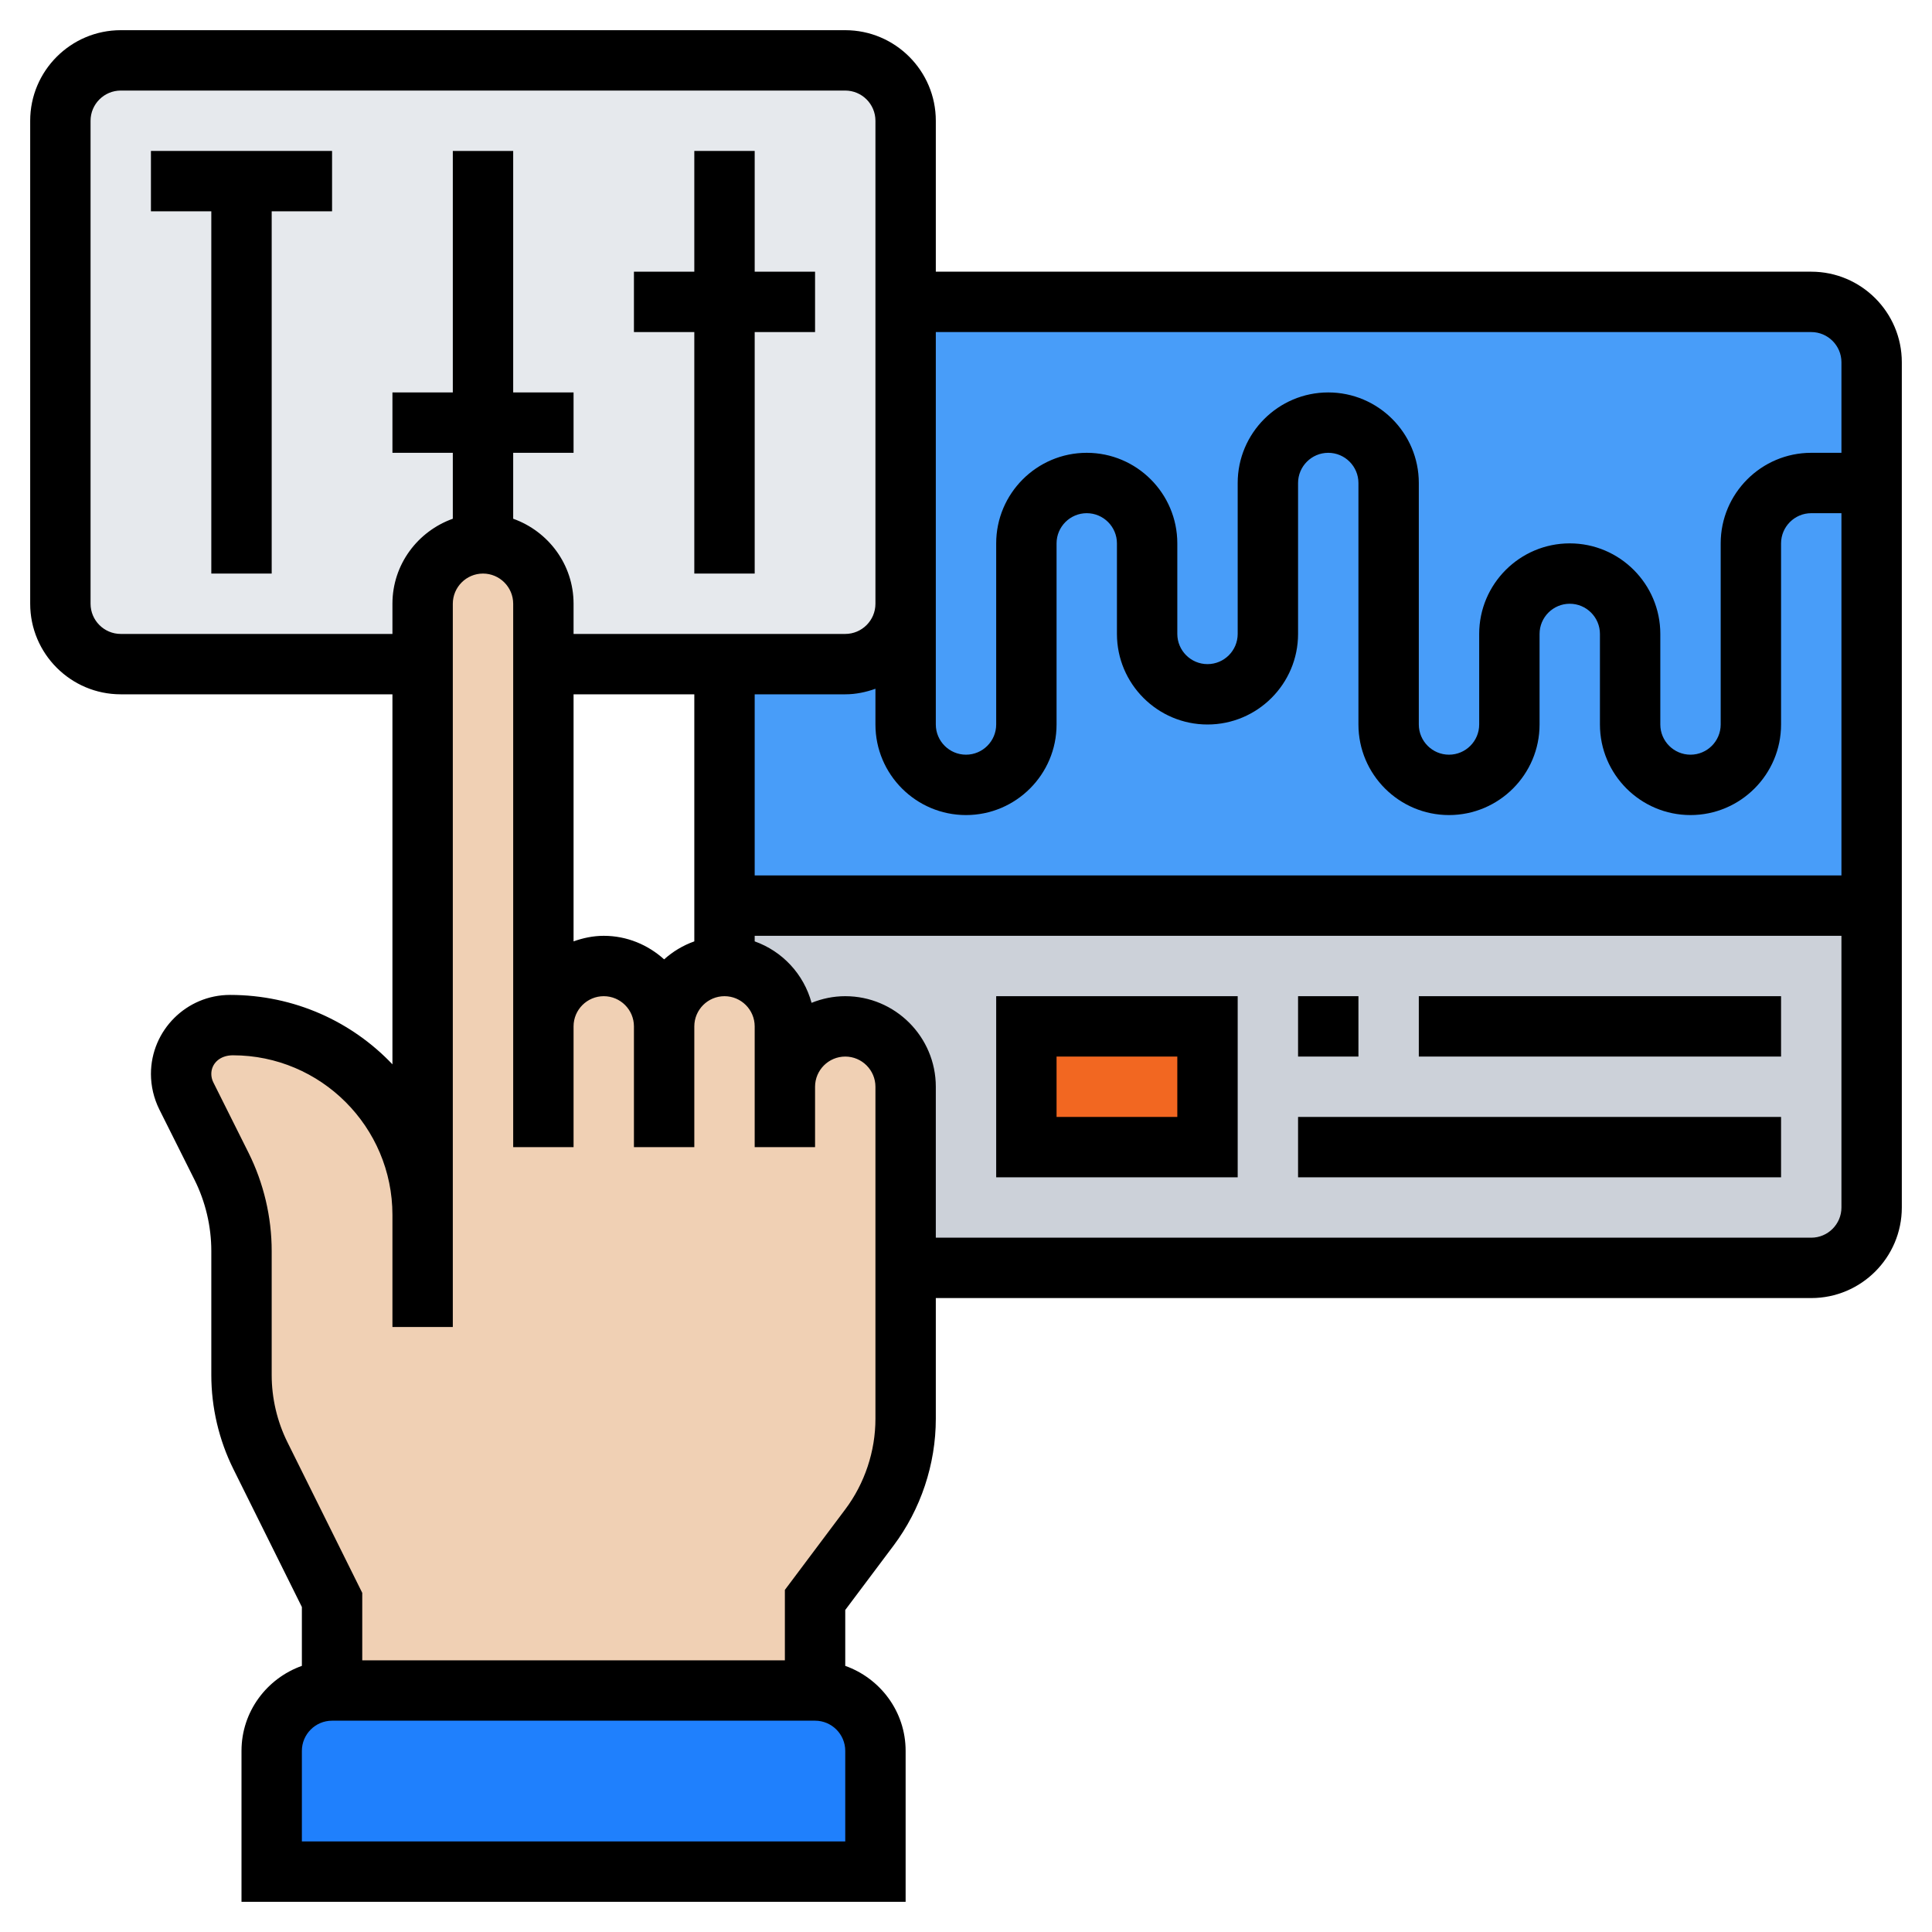 <?xml version="1.0" encoding="utf-8"?>
<!-- Generator: Adobe Illustrator 16.0.0, SVG Export Plug-In . SVG Version: 6.00 Build 0)  -->
<!DOCTYPE svg PUBLIC "-//W3C//DTD SVG 1.1//EN" "http://www.w3.org/Graphics/SVG/1.1/DTD/svg11.dtd">
<svg version="1.1" id="Layer_5" xmlns="http://www.w3.org/2000/svg" xmlns:xlink="http://www.w3.org/1999/xlink" x="0px" y="0px"
	 width="512px" height="512px" viewBox="0 0 512 512" enable-background="new 0 0 512 512" xml:space="preserve">
<g>
	<g>
		<g>
			<path fill="#CCD1D9" d="M496,240v80c0,8.8-7.2,16-16,16H240v-48c0-4.4-1.76-8.4-4.72-11.28C232.4,273.76,228.4,272,224,272
				c-8.8,0-16,7.2-16,16v-16c0-4.4-1.76-8.4-4.72-11.28C200.4,257.76,196.4,256,192,256v-16H496z"/>
		</g>
		<g>
			<path fill="#F26721" d="M272,272h48v32h-48V272z"/>
		</g>
		<g>
			<path fill="#489DF9" d="M480,80H240v64v16c0,8.8-7.2,16-16,16h-32v64h304V96C496,87.2,488.8,80,480,80z"/>
		</g>
		<g>
			<path fill="#E6E9ED" d="M224,16h-96H32c-8.8,0-16,7.2-16,16v128c0,8.8,7.2,16,16,16h192c8.8,0,16-7.2,16-16v-16V80V32
				C240,23.2,232.8,16,224,16z"/>
		</g>
		<g>
			<path fill="#1F80FD" d="M232,464v32H72v-32c0-8.8,7.2-16,16-16h128C224.8,448,232,455.2,232,464z"/>
		</g>
		<g>
			<path fill="#F0D0B4" d="M208,288c0-8.8,7.2-16,16-16c4.4,0,8.4,1.76,11.28,4.72c2.96,2.88,4.72,6.88,4.72,11.28v48v40
				c0,10.4-3.36,20.48-9.6,28.8L216,424v24H88v-0.32V424l-18.96-38.24C65.68,379.12,64,371.84,64,364.4V331.52
				c0-7.76-1.84-15.52-5.28-22.479l-9.36-18.64c-0.88-1.76-1.36-3.76-1.36-5.76c0-7.201,5.76-12.961,12.96-12.961h0.72
				c27.84,0,50.32,22.48,50.32,50.24V176v-16c0-8.8,7.2-16,16-16c4.4,0,8.4,1.76,11.28,4.72c2.96,2.88,4.72,6.88,4.72,11.28v16v96
				c0-8.8,7.2-16,16-16c4.4,0,8.4,1.76,11.28,4.72c2.96,2.88,4.72,6.88,4.72,11.28c0-8.8,7.2-16,16-16c4.4,0,8.4,1.76,11.28,4.72
				c2.96,2.88,4.72,6.88,4.72,11.28V288z"/>
		</g>
	</g>
	<g>
		<path d="M40,56h16v96h16V56h16V40H40V56z"/>
		<path d="M184,152h16V88h16V72h-16V40h-16v32h-16v16h16V152z"/>
		<path d="M480,72H248V32c0-13.232-10.768-24-24-24H32C18.768,8,8,18.768,8,32v128c0,13.232,10.768,24,24,24h72v98.057
			c-10.728-11.289-25.952-18.393-43.048-18.393c-11.544,0-20.944,9.393-20.952,20.943c0,3.232,0.768,6.473,2.208,9.377l9.328,18.647
			C54.456,318.464,56,325,56,331.536V364.4c0,8.592,2.016,17.207,5.84,24.904L80,425.872v15.6c-9.288,3.313-16,12.112-16,22.528v40
			h176v-40c0-10.416-6.712-19.216-16-22.528v-14.808l12.8-17.064c7.224-9.632,11.2-21.56,11.2-33.6v-32h232
			c13.232,0,24-10.768,24-24V96C504,82.768,493.232,72,480,72z M480,88c4.408,0,8,3.592,8,8v24h-8c-13.232,0-24,10.768-24,24v48
			c0,4.408-3.592,8-8,8s-8-3.592-8-8v-24c0-13.232-10.768-24-24-24s-24,10.768-24,24v24c0,4.408-3.592,8-8,8s-8-3.592-8-8v-64
			c0-13.232-10.768-24-24-24s-24,10.768-24,24v40c0,4.408-3.592,8-8,8s-8-3.592-8-8v-24c0-13.232-10.768-24-24-24s-24,10.768-24,24
			v48c0,4.408-3.592,8-8,8s-8-3.592-8-8v-32v-16V88H480z M176,254.24c-4.256-3.84-9.832-6.24-16-6.24c-2.816,0-5.488,0.576-8,1.472
			V184h32v65.472C181.008,250.536,178.312,252.16,176,254.24z M200,184h24c2.816,0,5.488-0.576,8-1.472V192
			c0,13.232,10.768,24,24,24c13.232,0,24-10.768,24-24v-48c0-4.408,3.592-8,8-8s8,3.592,8,8v24c0,13.232,10.768,24,24,24
			s24-10.768,24-24v-40c0-4.408,3.592-8,8-8s8,3.592,8,8v64c0,13.232,10.768,24,24,24s24-10.768,24-24v-24c0-4.408,3.592-8,8-8
			s8,3.592,8,8v24c0,13.232,10.768,24,24,24s24-10.768,24-24v-48c0-4.408,3.592-8,8-8h8v96H200V184z M32,168c-4.408,0-8-3.592-8-8
			V32c0-4.408,3.592-8,8-8h192c4.408,0,8,3.592,8,8v112v16c0,4.408-3.592,8-8,8h-72v-8c0-10.416-6.712-19.216-16-22.528V120h16v-16
			h-16V40h-16v64h-16v16h16v17.472c-9.288,3.312-16,12.112-16,22.528v8H32z M224,488H80v-24c0-4.408,3.592-8,8-8h128
			c4.408,0,8,3.592,8,8V488z M232,376c0,8.6-2.84,17.128-8,24l-16,21.336V440H96v-17.872l-19.832-39.937
			C73.44,376.688,72,370.544,72,364.4v-32.864c0-9.009-2.128-18.024-6.152-26.072l-9.32-18.64c-0.344-0.68-0.528-1.456-0.528-2.217
			c0-2.728,2.224-4.943,5.712-4.943c23.32,0,42.288,18.977,42.288,42.296v13.704v16h16v-16V321.96V160c0-4.408,3.592-8,8-8
			s8,3.592,8,8v112v32h16v-32c0-4.408,3.592-8,8-8s8,3.592,8,8v32h16v-32c0-4.408,3.592-8,8-8s8,3.592,8,8v16v16h16v-16
			c0-4.408,3.592-8,8-8s8,3.592,8,8V376z M480,328H248v-40c0-13.232-10.768-24-24-24c-3.16,0-6.16,0.648-8.928,1.76
			c-2.064-7.6-7.72-13.664-15.072-16.288V248h288v72C488,324.408,484.408,328,480,328z"/>
		<path d="M264,312h64v-48h-64V312z M280,280h32v16h-32V280z"/>
		<path d="M344,264h16v16h-16V264z"/>
		<path d="M376,264h96v16h-96V264z"/>
		<path d="M344,296h128v16H344V296z"/>
	</g>
</g>
</svg>
